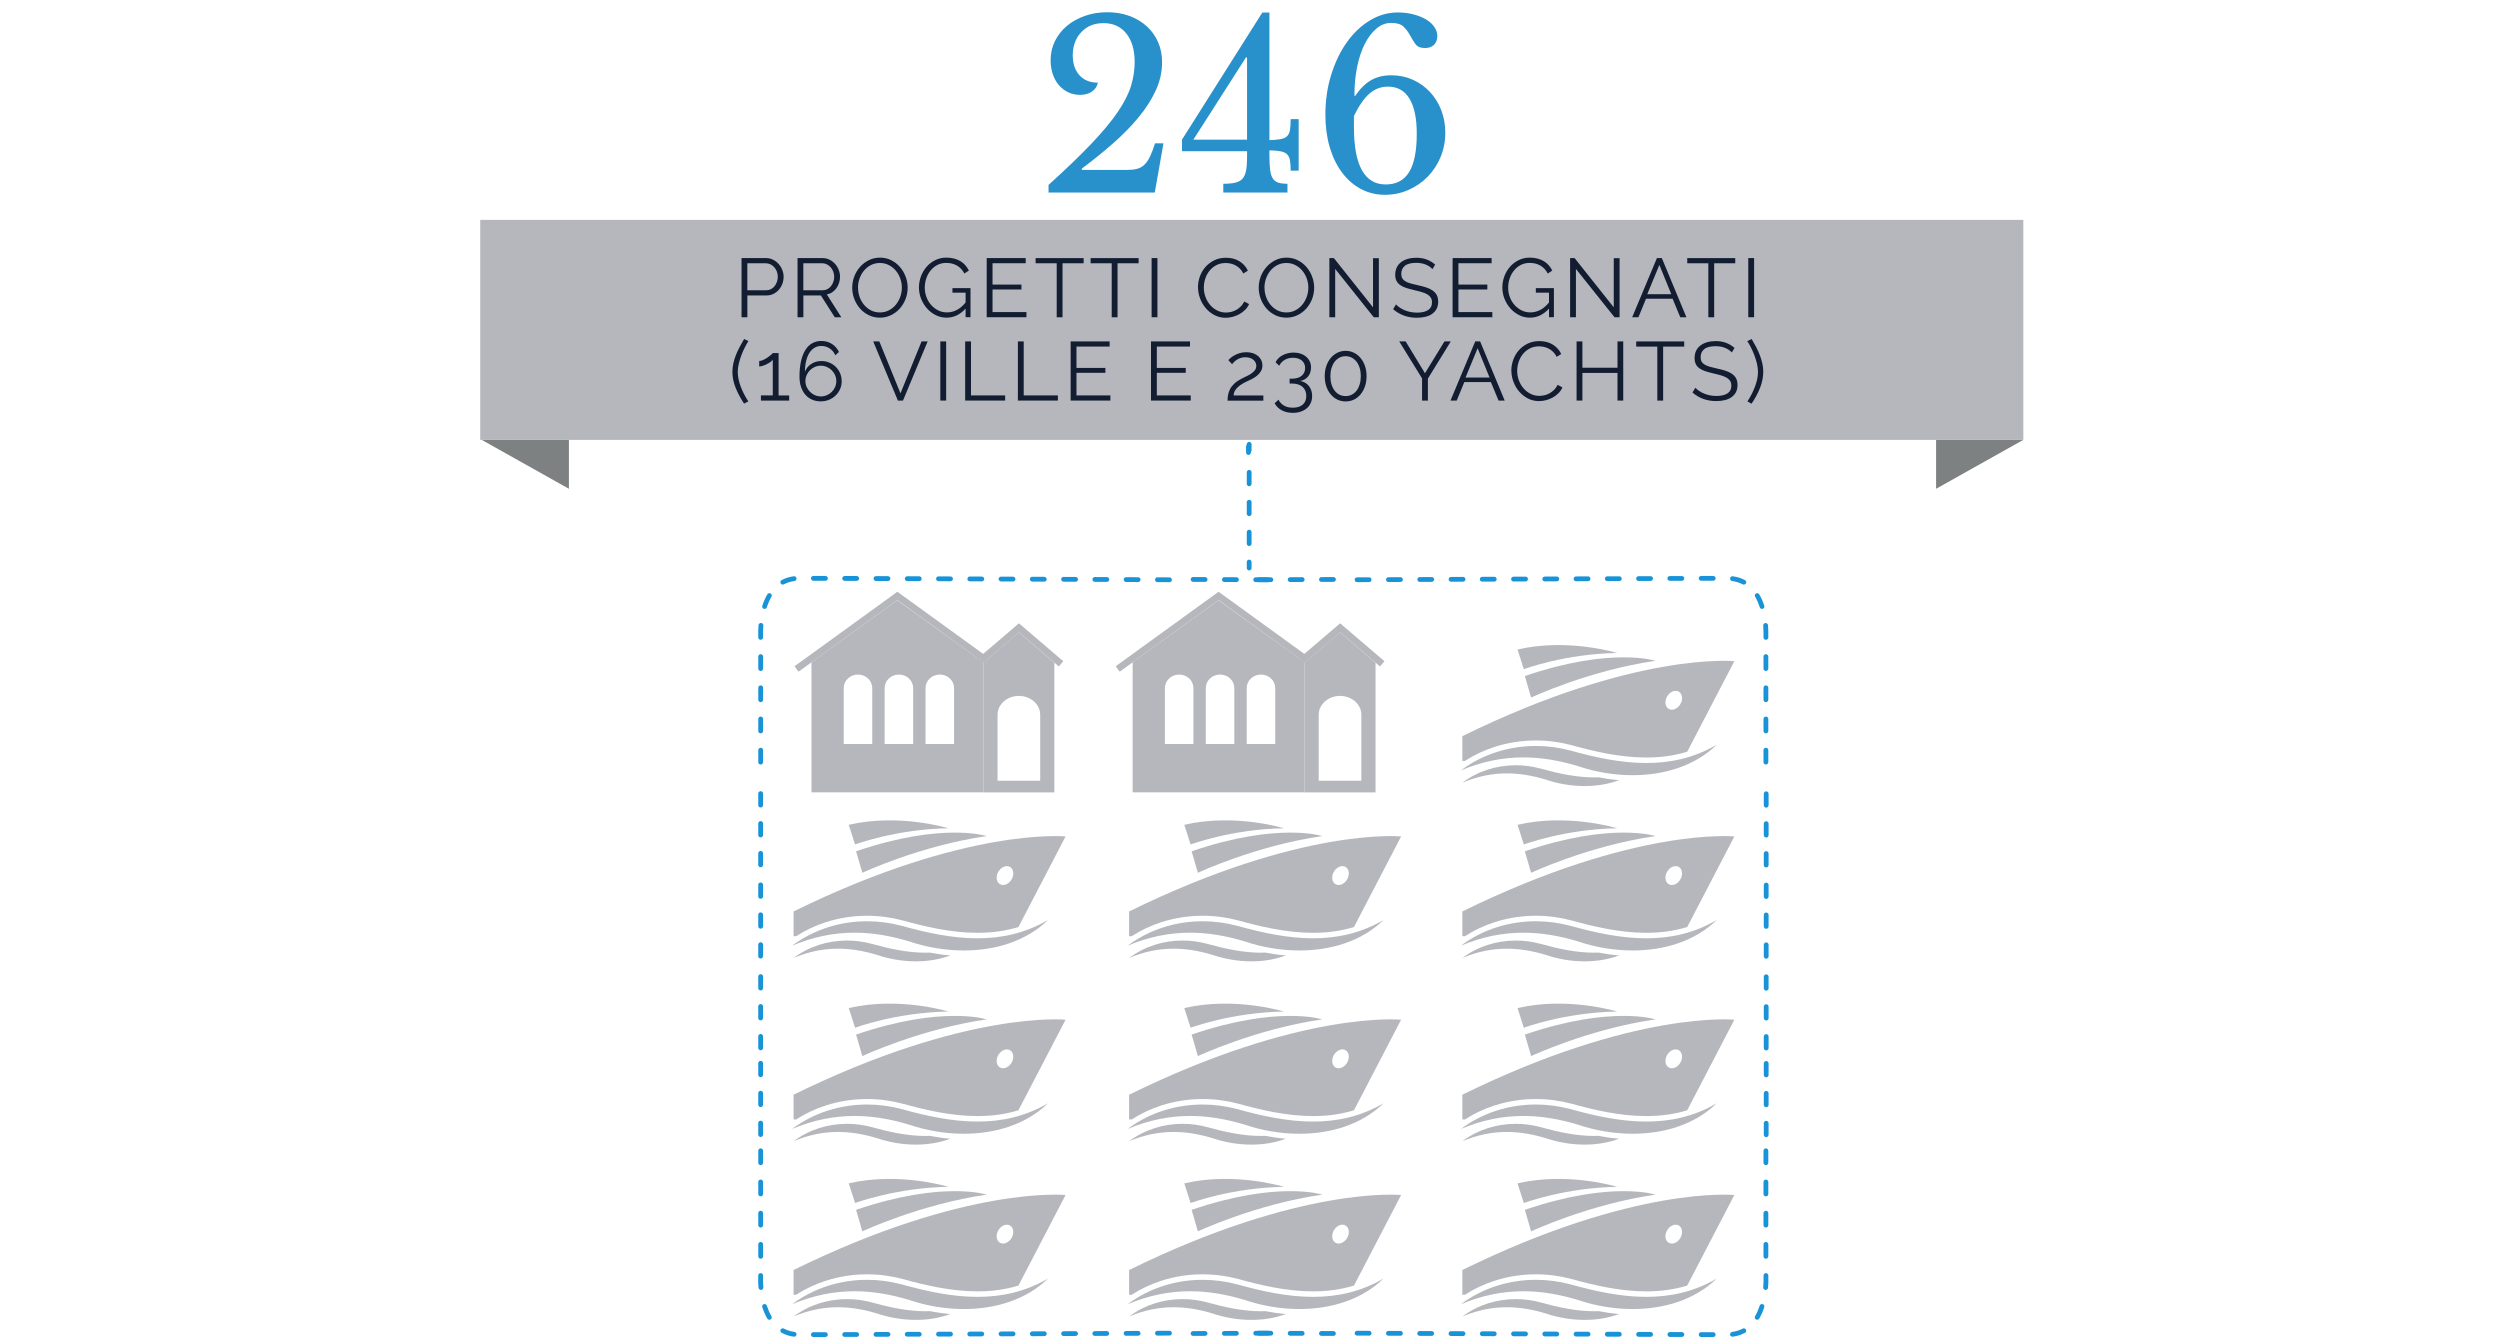 <?xml version="1.0" encoding="UTF-8"?>
<svg id="Livello_2" xmlns="http://www.w3.org/2000/svg" viewBox="0 0 780 417.15">
  <defs>
    <style>
      .cls-1 {
        fill: #2890ca;
      }

      .cls-2 {
        fill: #1893d7;
      }

      .cls-3 {
        fill: #7d8181;
      }

      .cls-4 {
        fill-rule: evenodd;
      }

      .cls-4, .cls-5 {
        fill: #b6b7bd;
      }

      .cls-6 {
        fill: none;
        opacity: .71;
      }

      .cls-7 {
        fill: #131d32;
      }
    </style>
  </defs>
  <g id="Livello_1-2" data-name="Livello_1">
    <g>
      <rect class="cls-6" width="780" height="416.9"/>
      <g>
        <path class="cls-1" d="M337.56,53.01h14.18c1.14,0,2.14-.11,2.99-.32.86-.22,1.61-.64,2.28-1.26.67-.62,1.26-1.48,1.78-2.56.52-1.08,1.04-2.46,1.57-4.14h2.64l-2.71,15.34h-33.14v-2.38c5.42-4.9,9.87-9.18,13.36-12.85,3.49-3.67,6.24-6.97,8.23-9.9,2-2.93,3.37-5.63,4.13-8.1.76-2.47,1.14-4.98,1.14-7.52,0-3.74-.87-6.7-2.6-8.86-1.73-2.16-4.1-3.24-7.09-3.24s-5.17.94-6.95,2.81-2.67,4.3-2.67,7.27c0,2.59.7,4.66,2.1,6.19,1.4,1.54,3.31,2.3,5.74,2.3-.24,1.15-.85,2.08-1.85,2.77-1,.7-2.23,1.04-3.71,1.04-1.33,0-2.55-.26-3.67-.79-1.12-.53-2.09-1.27-2.92-2.23-.83-.96-1.47-2.1-1.92-3.42-.45-1.32-.68-2.77-.68-4.36,0-2.16.45-4.15,1.35-5.98.9-1.82,2.14-3.4,3.71-4.72,1.57-1.32,3.43-2.36,5.59-3.13,2.16-.77,4.5-1.15,7.02-1.15s4.82.38,6.91,1.15c2.09.77,3.9,1.85,5.42,3.24,1.52,1.39,2.7,3.04,3.53,4.93.83,1.9,1.25,4,1.25,6.3,0,2.98-.65,5.89-1.96,8.75-1.31,2.86-3.1,5.66-5.38,8.42-2.28,2.76-4.94,5.47-7.98,8.14s-6.29,5.29-9.76,7.88l.07.36Z"/>
        <path class="cls-1" d="M368.77,43.58l25.08-39.67h2.21v39.82c1.47-.05,2.65-.16,3.53-.32.88-.17,1.54-.48,2-.94.45-.46.75-1.1.89-1.94.14-.84.21-1.96.21-3.35h2.49v16.06h-2.49c0-1.3-.07-2.35-.21-3.17-.14-.82-.44-1.45-.89-1.91-.45-.46-1.12-.77-2-.94-.88-.17-2.05-.28-3.53-.32v1.51c0,1.87.07,3.38.21,4.54.14,1.15.42,2.05.82,2.7.4.65.97,1.09,1.71,1.33.74.24,1.7.36,2.89.36v2.74h-20.02v-2.74c1.57,0,2.84-.12,3.81-.36.97-.24,1.72-.67,2.25-1.3.52-.62.88-1.49,1.07-2.59.19-1.1.29-2.5.29-4.18v-1.73h-20.31v-3.6ZM389.08,17.94h-.36l-16.39,25.63h16.75v-25.63Z"/>
        <path class="cls-1" d="M450.93,41.41c0,2.69-.49,5.21-1.46,7.56-.97,2.35-2.32,4.4-4.03,6.16-1.71,1.75-3.72,3.13-6.02,4.14-2.3,1.01-4.76,1.51-7.38,1.51s-5.2-.61-7.48-1.84c-2.28-1.22-4.24-2.94-5.88-5.15-1.64-2.21-2.91-4.83-3.81-7.88-.9-3.05-1.35-6.42-1.35-10.12,0-4.37.59-8.48,1.78-12.35,1.19-3.86,2.8-7.25,4.85-10.15,2.04-2.9,4.44-5.2,7.2-6.88,2.75-1.68,5.68-2.52,8.76-2.52,1.71,0,3.31.19,4.81.58,1.5.38,2.8.9,3.92,1.55,1.12.65,2,1.43,2.64,2.34s.96,1.87.96,2.88c0,1.15-.35,2.06-1.03,2.74-.69.67-1.63,1.01-2.82,1.01-1.38,0-2.36-.41-2.96-1.22-.59-.82-1.15-1.72-1.67-2.7-.52-.98-1.19-1.88-2-2.7-.81-.82-2.11-1.22-3.92-1.22-1.66,0-3.18.58-4.56,1.73-1.38,1.15-2.59,2.74-3.63,4.75-1.04,2.02-1.85,4.42-2.42,7.2-.57,2.79-.85,5.79-.85,9l.21.14c1.52-2.26,3.17-3.9,4.95-4.93s3.88-1.55,6.31-1.55,4.66.46,6.7,1.37c2.04.91,3.82,2.17,5.34,3.78,1.52,1.61,2.71,3.5,3.56,5.69.86,2.19,1.28,4.55,1.28,7.09ZM422.43,39.69c0,11.91,3.3,17.86,9.91,17.86,3.28,0,5.71-1.28,7.3-3.85,1.59-2.57,2.39-6.56,2.39-11.99,0-4.8-.76-8.45-2.28-10.94-1.52-2.5-3.75-3.74-6.7-3.74-2.19,0-4.11.72-5.77,2.16-1.66,1.44-3.28,3.77-4.85,6.98v3.53Z"/>
      </g>
      <g>
        <path class="cls-2" d="M389.52,97.35c-.41,0-.75-.34-.75-.75v-1.87c0-.41.33-.75.75-.75s.75.34.75.75v1.87c0,.41-.33.75-.75.75Z"/>
        <path class="cls-2" d="M389.52,134.33c-.41,0-.75-.34-.75-.75v-3.59c0-.41.33-.75.75-.75s.75.34.75.75v3.59c0,.41-.33.75-.75.75ZM389.52,125c-.41,0-.75-.34-.75-.75v-3.59c0-.41.33-.75.75-.75s.75.34.75.75v3.59c0,.41-.33.75-.75.75ZM389.52,115.68c-.41,0-.75-.34-.75-.75v-3.59c0-.41.33-.75.75-.75s.75.34.75.75v3.59c0,.41-.33.75-.75.75Z"/>
        <path class="cls-2" d="M389.52,141.94c-.41,0-.75-.34-.75-.75v-1.87c0-.41.33-.75.75-.75s.75.34.75.75v1.87c0,.41-.33.75-.75.75Z"/>
      </g>
      <path class="cls-2" d="M365.63,415.94c0,.41-.33.75-.74.75l-3.77.02c-.41,0-.75-.33-.75-.74h0c0-.42.33-.75.74-.75l3.77-.02c.41,0,.75.33.75.74h0ZM355.85,415.99c0,.41-.33.75-.75.75l-3.76.02c-.41,0-.75-.33-.75-.74h0c0-.42.33-.75.74-.75l3.76-.02c.41,0,.75.33.75.75h0ZM346.08,416.03c0,.41-.33.75-.75.75l-3.75.02c-.41,0-.75-.33-.75-.74h0c0-.42.33-.75.74-.75l3.75-.02c.41,0,.75.33.75.75h0ZM396.29,415.94c0,.41-.33.75-.74.75l-3.77.02c-.41,0-.75-.33-.75-.74h0c0-.42.33-.75.74-.75l3.77-.02c.41,0,.75.33.75.74h0ZM386.51,415.99c0,.41-.33.75-.75.75l-3.76.02c-.41,0-.75-.33-.75-.74h0c0-.42.33-.75.74-.75l3.76-.02c.41,0,.75.33.75.75h0ZM376.74,416.03c0,.41-.33.75-.75.75l-3.75.02c-.41,0-.75-.33-.75-.74h0c0-.42.33-.75.74-.75l3.75-.02c.41,0,.75.33.75.75h0ZM336.33,416.07c0,.41-.33.75-.74.75l-3.75.02c-.41,0-.75-.33-.75-.74h0c0-.42.33-.75.74-.75l3.75-.02c.41,0,.75.33.75.74h0ZM326.57,416.12c0,.41-.33.75-.74.75l-3.75.02c-.41,0-.75-.33-.75-.75.02-.42.33-.75.75-.75l3.75-.02c.41,0,.75.33.75.74h0ZM316.82,416.16c0,.41-.33.75-.74.75l-3.75.02c-.41,0-.75-.33-.75-.75h0c0-.42.33-.75.75-.75l3.75-.02c.41,0,.75.33.75.74h0ZM307.06,416.2c0,.41-.33.75-.75.75l-3.75.02c-.41,0-.75-.33-.75-.75h0c0-.42.33-.75.75-.75l3.75-.02c.41,0,.75.33.75.75h0ZM297.31,416.24c0,.41-.33.75-.75.75l-3.75.02c-.41,0-.75-.33-.75-.75h0c0-.42.33-.75.75-.75l3.75-.02c.41,0,.75.33.75.75h0ZM287.56,416.28c0,.41-.33.75-.75.75h-3.75c-.41.02-.75-.32-.75-.73h0c0-.42.33-.75.75-.75h3.75c.41-.02.75.32.75.73h0ZM277.8,416.32c0,.41-.33.75-.75.75h-3.75c-.41.02-.75-.32-.75-.73h0c0-.42.33-.75.75-.75h3.75c.41-.02.75.32.75.73h0ZM268.04,416.36c0,.41-.33.75-.75.75h-3.75c-.41.01-.75-.32-.75-.73h0c0-.42.33-.75.75-.75h3.75c.41-.01.75.32.75.73h0ZM258.28,416.39c0,.41-.33.75-.75.75h-3.76c-.41.01-.75-.32-.75-.74h0c0-.41.33-.75.75-.75h3.76c.41-.01.75.32.75.74h0ZM248.51,416.3s0,.06,0,.1c-.05.41-.43.7-.84.64-1.38-.18-2.65-.58-3.8-1.2-.36-.2-.5-.65-.31-1.01.2-.36.65-.5,1.01-.31.98.53,2.09.87,3.29,1.03.38.05.65.37.65.74ZM240.79,411.02c0,.26-.13.51-.37.65-.36.21-.82.09-1.02-.27-.62-1.05-1.14-2.26-1.57-3.57-.13-.4.09-.82.48-.94.39-.13.82.09.94.48.39,1.21.87,2.31,1.43,3.27.07.12.1.25.1.38ZM238.16,401.71c0,.39-.3.71-.69.75-.41.03-.77-.27-.81-.69-.15-1.82-.09-3.01-.09-3.01v-.8c0-.41.33-.75.75-.75s.75.33.75.75v.84c0,.11-.05,1.18.09,2.85,0,.02,0,.04,0,.06ZM238.08,359.04v3.74c0,.41-.34.75-.75.75s-.75-.33-.75-.75v-3.74c0-.41.34-.75.75-.75s.75.33.75.75ZM238.08,368.77v3.74c0,.41-.34.75-.75.75s-.75-.33-.75-.75v-3.74c0-.41.34-.75.75-.75s.75.33.75.75ZM238.08,378.5v3.74c0,.41-.34.75-.75.75s-.75-.33-.75-.75v-3.74c0-.41.34-.75.75-.75s.75.33.75.75ZM238.08,388.24v3.74c0,.41-.34.75-.75.75s-.75-.33-.75-.75v-3.74c0-.41.34-.75.75-.75s.75.33.75.75Z"/>
      <path class="cls-2" d="M365.63,180.89h0c0,.42-.34.75-.75.75l-3.77-.02c-.41,0-.74-.34-.74-.75h0c0-.42.34-.75.75-.75l3.77.02c.41,0,.74.34.74.75ZM355.85,180.85h0c0,.42-.34.75-.75.75l-3.76-.02c-.41,0-.74-.34-.74-.75h0c0-.42.34-.75.75-.75l3.76.02c.41,0,.75.34.75.75ZM346.08,180.8h0c0,.42-.34.75-.75.75l-3.75-.02c-.41,0-.74-.34-.74-.75h0c0-.42.34-.75.75-.75l3.75.02c.41,0,.75.34.75.75ZM396.29,180.89h0c0,.42-.34.75-.75.75l-3.77-.02c-.41,0-.74-.34-.74-.75h0c0-.42.34-.75.75-.75l3.77.02c.41,0,.74.34.74.75ZM386.51,180.85h0c0,.42-.34.75-.75.75l-3.76-.02c-.41,0-.74-.34-.74-.75h0c0-.42.34-.75.75-.75l3.76.02c.41,0,.75.34.75.75ZM376.74,180.8h0c0,.42-.34.75-.75.75l-3.75-.02c-.41,0-.74-.34-.74-.75h0c0-.42.34-.75.75-.75l3.75.02c.41,0,.75.34.75.75ZM336.33,180.76h0c0,.42-.34.75-.75.75l-3.75-.02c-.41,0-.74-.34-.74-.75h0c0-.42.34-.75.75-.75l3.75.02c.41,0,.74.34.74.75ZM326.57,180.72h0c0,.42-.34.75-.75.75l-3.75-.02c-.41,0-.75-.34-.75-.75h0c0-.42.34-.75.75-.75l3.75.02c.41,0,.74.34.74.75ZM316.82,180.68h0c0,.42-.34.75-.75.75l-3.75-.02c-.41,0-.75-.34-.75-.75h0c0-.42.34-.75.75-.75l3.75.02c.41,0,.74.34.74.75ZM307.07,180.64h0c0,.42-.34.75-.75.75l-3.75-.02c-.41,0-.75-.34-.75-.75h0c0-.42.34-.75.75-.75l3.75.02c.41,0,.75.34.75.75ZM297.31,180.6h0c0,.42-.34.75-.75.75l-3.75-.02c-.41,0-.75-.34-.75-.75h0c0-.42.34-.75.75-.75l3.75.02c.41,0,.75.34.75.75ZM287.56,180.56h0c0,.42-.34.75-.75.75h-3.75c-.41-.02-.75-.35-.75-.76h0c0-.42.34-.75.75-.75h3.75c.41.02.75.35.75.76ZM277.8,180.52h0c0,.42-.34.75-.75.75h-3.75c-.41-.02-.75-.35-.75-.76h0c0-.42.34-.75.75-.75h3.75c.41.02.75.35.75.76ZM268.04,180.48h0c0,.42-.34.75-.75.75h-3.75c-.41-.01-.75-.35-.75-.76h0c0-.42.34-.75.75-.75h3.75c.41.01.75.35.75.76ZM258.28,180.45h0c0,.42-.34.75-.75.75h-3.76c-.41-.01-.75-.35-.75-.76h0c0-.42.34-.75.75-.75h3.76c.41.01.75.35.75.76ZM248.51,180.54c0,.37-.27.69-.65.74-1.2.16-2.3.51-3.29,1.03-.36.2-.82.06-1.01-.31-.19-.37-.06-.82.31-1.01,1.14-.61,2.42-1.01,3.8-1.2.41-.05.79.23.84.64,0,.03,0,.07,0,.1ZM240.79,185.82c0,.13-.03.26-.1.38-.56.96-1.04,2.06-1.43,3.27-.13.39-.55.61-.94.48-.39-.13-.61-.55-.48-.94.42-1.32.95-2.52,1.57-3.57.21-.36.67-.48,1.02-.27.24.14.37.39.37.65ZM238.16,195.12s0,.04,0,.06c-.14,1.67-.09,2.79-.09,2.81v.87c0,.41-.33.75-.75.75s-.75-.33-.75-.75v-.83s-.05-1.21.09-2.98c.03-.41.4-.72.81-.69.39.03.69.36.69.75ZM238.08,204.86v3.74c0,.41-.34.75-.75.75s-.75-.33-.75-.75v-3.74c0-.41.34-.75.75-.75s.75.33.75.75ZM238.08,214.59v3.74c0,.41-.34.75-.75.75s-.75-.33-.75-.75v-3.74c0-.41.34-.75.75-.75s.75.33.75.75ZM238.08,224.32v3.74c0,.41-.34.75-.75.75s-.75-.33-.75-.75v-3.74c0-.41.34-.75.75-.75s.75.33.75.75ZM238.08,234.05v3.74c0,.41-.34.75-.75.75s-.75-.33-.75-.75v-3.74c0-.41.34-.75.75-.75s.75.33.75.75Z"/>
      <path class="cls-2" d="M422.66,415.94c0-.41.34-.75.75-.74l3.77.02c.41,0,.74.34.74.75h0c0,.42-.34.75-.75.75l-3.77-.02c-.41,0-.74-.34-.74-.75h0ZM432.44,415.99c0-.41.34-.75.75-.75l3.76.02c.41,0,.74.34.74.75h0c0,.42-.34.75-.75.75l-3.76-.02c-.41,0-.75-.34-.75-.75h0ZM442.2,416.03c0-.41.34-.75.75-.75l3.75.02c.41,0,.74.34.74.75h0c0,.42-.34.75-.75.75l-3.75-.02c-.41,0-.75-.34-.75-.75h0ZM392,415.94c0-.41.34-.75.75-.74l3.77.02c.41,0,.74.34.74.75h0c0,.42-.34.75-.75.75l-3.77-.02c-.41,0-.74-.34-.74-.75h0ZM401.78,415.99c0-.41.34-.75.75-.75l3.76.02c.41,0,.74.34.74.75h0c0,.42-.34.75-.75.75l-3.76-.02c-.41,0-.75-.34-.75-.75h0ZM411.54,416.03c0-.41.34-.75.75-.75l3.75.02c.41,0,.74.34.74.75h0c0,.42-.34.75-.75.75l-3.75-.02c-.41,0-.75-.34-.75-.75h0ZM451.96,416.07c0-.41.34-.75.75-.74l3.75.02c.41,0,.74.34.74.75h0c0,.42-.34.75-.75.75l-3.75-.02c-.41,0-.74-.34-.74-.75h0ZM461.72,416.11c0-.41.34-.75.75-.74l3.75.02c.41,0,.72.33.75.75,0,.41-.34.75-.75.75l-3.75-.02c-.41,0-.74-.34-.74-.75h0ZM471.47,416.15c0-.41.34-.75.75-.74l3.75.02c.41,0,.75.34.75.75h0c0,.42-.34.75-.75.75l-3.75-.02c-.41,0-.74-.34-.74-.75h0ZM481.22,416.2c0-.41.34-.75.75-.75l3.75.02c.41,0,.75.34.75.75h0c0,.42-.34.75-.75.75l-3.75-.02c-.41,0-.75-.34-.75-.75h0ZM490.98,416.24c0-.41.34-.75.75-.75l3.75.02c.41,0,.75.34.75.75h0c0,.42-.34.75-.75.75l-3.75-.02c-.41,0-.75-.34-.75-.75h0ZM500.73,416.28c0-.41.34-.75.75-.75h3.75c.41.02.75.35.75.76h0c0,.42-.34.75-.75.75h-3.75c-.41-.02-.75-.35-.75-.76h0ZM510.49,416.32c0-.41.34-.75.75-.75h3.75c.41.02.75.35.75.76h0c0,.42-.34.75-.75.75h-3.75c-.41-.02-.75-.35-.75-.76h0ZM520.25,416.36c0-.41.34-.75.75-.75h3.75c.41.01.75.35.75.76h0c0,.42-.34.75-.75.75h-3.75c-.41-.01-.75-.35-.75-.76h0ZM530.01,416.39c0-.41.34-.75.75-.75h3.76c.41.01.75.35.75.76h0c0,.42-.34.75-.75.75h-3.76c-.41-.01-.75-.35-.75-.76h0ZM540.43,415.56c1.2-.16,2.3-.51,3.29-1.03.36-.2.82-.06,1.01.31.19.37.06.82-.31,1.01-1.14.61-2.42,1.01-3.8,1.2-.41.05-.79-.23-.84-.64,0-.03,0-.07,0-.1,0-.37.27-.69.65-.74ZM547.6,410.64c.56-.96,1.04-2.06,1.43-3.27.13-.39.55-.61.94-.48.39.13.61.55.48.94-.42,1.32-.95,2.52-1.57,3.57-.21.36-.67.48-1.02.27-.24-.14-.37-.39-.37-.65,0-.13.03-.26.1-.38ZM550.13,401.65c.14-1.67.09-2.74.09-2.85v-.84c0-.41.34-.75.75-.75s.75.33.75.75v.8s.06,1.18-.09,3.01c-.03.41-.4.72-.81.69-.39-.03-.69-.36-.69-.75,0-.02,0-.04,0-.06ZM550.96,358.29c.41,0,.75.33.75.75v3.74c0,.41-.34.75-.75.75s-.75-.33-.75-.75v-3.74c0-.41.34-.75.75-.75ZM550.96,368.03c.41,0,.75.33.75.75v3.74c0,.41-.34.75-.75.75s-.75-.33-.75-.75v-3.74c0-.41.34-.75.75-.75ZM550.96,377.76c.41,0,.75.33.75.75v3.74c0,.41-.34.75-.75.75s-.75-.33-.75-.75v-3.74c0-.41.34-.75.75-.75ZM550.96,387.49c.41,0,.75.33.75.75v3.74c0,.41-.34.75-.75.75s-.75-.33-.75-.75v-3.74c0-.41.34-.75.75-.75Z"/>
      <path class="cls-2" d="M423.4,180.14l3.77-.02c.41,0,.75.33.75.74h0c0,.42-.33.75-.74.75l-3.77.02c-.41,0-.75-.33-.75-.74h0c0-.42.33-.75.74-.75ZM433.18,180.1l3.76-.02c.41,0,.75.33.75.74h0c0,.42-.33.75-.74.75l-3.76.02c-.41,0-.75-.33-.75-.75h0c0-.41.33-.75.75-.75ZM442.95,180.06l3.75-.02c.41,0,.75.33.75.74h0c0,.42-.33.75-.74.75l-3.75.02c-.41,0-.75-.33-.75-.75h0c0-.42.33-.75.75-.75ZM392.74,180.14l3.77-.02c.41,0,.75.33.75.74h0c0,.42-.33.75-.74.75l-3.77.02c-.41,0-.75-.33-.75-.74h0c0-.42.33-.75.74-.75ZM402.52,180.1l3.76-.02c.41,0,.75.33.75.74h0c0,.42-.33.75-.74.75l-3.76.02c-.41,0-.75-.33-.75-.75h0c0-.41.33-.75.75-.75ZM412.29,180.06l3.75-.02c.41,0,.75.33.75.74h0c0,.42-.33.75-.74.75l-3.75.02c-.41,0-.75-.33-.75-.75h0c0-.42.33-.75.75-.75ZM452.71,180.01l3.75-.02c.41,0,.75.33.75.74h0c0,.42-.33.75-.74.75l-3.75.02c-.41,0-.75-.33-.75-.74h0c0-.42.33-.75.74-.75ZM462.46,179.97l3.75-.02c.41,0,.75.33.75.75h0c0,.42-.33.75-.75.75l-3.75.02c-.41,0-.75-.33-.75-.74h0c0-.42.33-.75.74-.75ZM472.22,179.93l3.75-.02c.41,0,.75.33.75.75h0c0,.42-.33.75-.75.75l-3.75.02c-.41,0-.75-.33-.75-.75h0c0-.41.33-.75.74-.75ZM481.97,179.89l3.75-.02c.41,0,.75.33.75.75h0c0,.42-.33.75-.75.75l-3.75.02c-.41,0-.75-.33-.75-.75h0c0-.42.33-.75.75-.75ZM491.72,179.85l3.75-.02c.41,0,.75.33.75.75h0c0,.42-.33.75-.75.75l-3.75.02c-.41,0-.75-.33-.75-.75h0c0-.42.33-.75.75-.75ZM501.48,179.81h3.75c.41-.02.75.32.75.73h0c0,.42-.33.75-.75.75h-3.75c-.41.02-.75-.32-.75-.73h0c0-.42.33-.75.75-.75ZM511.23,179.77h3.75c.41-.02.75.32.75.73h0c0,.42-.33.75-.75.75h-3.75c-.41.02-.75-.32-.75-.73h0c0-.42.33-.75.75-.75ZM520.99,179.73h3.75c.41-.01.75.32.75.73h0c0,.42-.33.75-.75.75h-3.75c-.41.01-.75-.32-.75-.73h0c0-.41.33-.75.75-.75ZM530.76,179.7h3.76c.41-.01.75.32.75.74h0c0,.41-.33.75-.75.75h-3.76c-.41.01-.75-.32-.75-.74h0c0-.41.33-.75.75-.75ZM539.79,180.44c.05-.41.43-.7.84-.64,1.38.18,2.65.58,3.8,1.2.36.2.5.65.31,1.01-.2.36-.65.5-1.01.31-.98-.53-2.09-.87-3.29-1.03-.38-.05-.65-.37-.65-.74,0-.03,0-.07,0-.1ZM547.87,185.17c.36-.21.82-.09,1.02.27.62,1.05,1.14,2.26,1.57,3.57.13.39-.09.82-.48.94-.39.13-.82-.09-.94-.48-.39-1.21-.87-2.31-1.43-3.27-.07-.12-.1-.25-.1-.38,0-.26.13-.51.37-.65ZM550.81,194.38c.41-.03.77.27.81.69.14,1.76.09,2.97.09,2.98v.83c0,.41-.34.75-.75.75s-.75-.33-.75-.75v-.87s.05-1.14-.09-2.81c0-.02,0-.04,0-.06,0-.39.3-.71.69-.75ZM550.96,204.11c.41,0,.75.33.75.75v3.74c0,.41-.34.75-.75.75s-.75-.33-.75-.75v-3.74c0-.41.34-.75.75-.75ZM550.96,213.84c.41,0,.75.33.75.75v3.74c0,.41-.34.75-.75.75s-.75-.33-.75-.75v-3.74c0-.41.34-.75.75-.75ZM550.96,223.57c.41,0,.75.33.75.75v3.74c0,.41-.34.75-.75.75s-.75-.33-.75-.75v-3.74c0-.41.34-.75.75-.75ZM550.96,233.3c.41,0,.75.33.75.75v3.74c0,.41-.34.75-.75.75s-.75-.33-.75-.75v-3.74c0-.41.34-.75.75-.75Z"/>
      <g>
        <g>
          <path class="cls-2" d="M389.74,170.36c-.41,0-.75-.34-.75-.75v-3.59c0-.41.33-.75.75-.75s.75.34.75.75v3.59c0,.41-.33.75-.75.75ZM389.74,161.03c-.41,0-.75-.34-.75-.75v-3.59c0-.41.33-.75.75-.75s.75.34.75.75v3.59c0,.41-.33.75-.75.75ZM389.74,151.7c-.41,0-.75-.34-.75-.75v-3.59c0-.41.33-.75.75-.75s.75.34.75.75v3.59c0,.41-.33.75-.75.75Z"/>
          <path class="cls-2" d="M389.74,177.97c-.41,0-.75-.34-.75-.75v-1.87c0-.41.33-.75.75-.75s.75.34.75.75v1.87c0,.41-.33.75-.75.75Z"/>
        </g>
        <g>
          <path class="cls-2" d="M389.74,133.63c-.41,0-.75-.34-.75-.75v-3.59c0-.41.33-.75.75-.75s.75.34.75.75v3.59c0,.41-.33.75-.75.75ZM389.74,124.31c-.41,0-.75-.34-.75-.75v-3.59c0-.41.33-.75.75-.75s.75.34.75.75v3.59c0,.41-.33.75-.75.75ZM389.74,114.98c-.41,0-.75-.34-.75-.75v-3.59c0-.41.33-.75.75-.75s.75.34.75.75v3.59c0,.41-.33.75-.75.75Z"/>
          <path class="cls-2" d="M389.74,141.24c-.41,0-.75-.34-.75-.75v-1.87c0-.41.33-.75.75-.75s.75.34.75.75v1.87c0,.41-.33.75-.75.75Z"/>
        </g>
      </g>
      <g>
        <path class="cls-2" d="M237.32,327.69c-.41,0-.75-.34-.75-.75v-3.59c0-.41.33-.75.75-.75s.75.34.75.75v3.59c0,.41-.33.75-.75.75ZM237.32,318.36c-.41,0-.75-.34-.75-.75v-3.59c0-.41.33-.75.75-.75s.75.34.75.75v3.59c0,.41-.33.75-.75.75ZM237.32,309.03c-.41,0-.75-.34-.75-.75v-3.59c0-.41.33-.75.75-.75s.75.34.75.75v3.59c0,.41-.33.75-.75.75Z"/>
        <path class="cls-2" d="M237.32,299.07c-.41,0-.75-.34-.75-.75v-3.59c0-.41.33-.75.75-.75s.75.34.75.75v3.59c0,.41-.33.75-.75.75ZM237.32,289.75c-.41,0-.75-.34-.75-.75v-3.59c0-.41.33-.75.75-.75s.75.34.75.75v3.59c0,.41-.33.75-.75.75ZM237.32,280.42c-.41,0-.75-.34-.75-.75v-3.59c0-.41.33-.75.75-.75s.75.34.75.75v3.59c0,.41-.33.75-.75.75Z"/>
        <path class="cls-2" d="M237.32,270.59c-.41,0-.75-.34-.75-.75v-3.59c0-.41.33-.75.75-.75s.75.34.75.75v3.59c0,.41-.33.75-.75.75ZM237.32,261.27c-.41,0-.75-.34-.75-.75v-3.59c0-.41.33-.75.75-.75s.75.34.75.75v3.59c0,.41-.33.75-.75.75ZM237.32,251.94c-.41,0-.75-.34-.75-.75v-3.59c0-.41.33-.75.75-.75s.75.34.75.75v3.59c0,.41-.33.75-.75.75Z"/>
        <path class="cls-2" d="M237.32,354.74c-.41,0-.75-.34-.75-.75v-3.59c0-.41.33-.75.75-.75s.75.34.75.75v3.59c0,.41-.33.75-.75.75ZM237.32,345.41c-.41,0-.75-.34-.75-.75v-3.59c0-.41.33-.75.75-.75s.75.34.75.75v3.59c0,.41-.33.75-.75.75ZM237.32,336.08c-.41,0-.75-.34-.75-.75v-3.59c0-.41.33-.75.75-.75s.75.34.75.75v3.59c0,.41-.33.75-.75.75Z"/>
      </g>
      <g>
        <path class="cls-2" d="M551.05,327.74c-.41,0-.75-.34-.75-.75v-3.59c0-.41.33-.75.75-.75s.75.34.75.75v3.59c0,.41-.33.75-.75.75ZM551.05,318.41c-.41,0-.75-.34-.75-.75v-3.59c0-.41.33-.75.75-.75s.75.34.75.75v3.59c0,.41-.33.75-.75.75ZM551.05,309.09c-.41,0-.75-.34-.75-.75v-3.59c0-.41.33-.75.75-.75s.75.34.75.75v3.59c0,.41-.33.75-.75.75Z"/>
        <path class="cls-2" d="M551.05,299.12c-.41,0-.75-.34-.75-.75v-3.59c0-.41.33-.75.75-.75s.75.34.75.75v3.59c0,.41-.33.75-.75.75ZM551.05,289.8c-.41,0-.75-.34-.75-.75v-3.59c0-.41.33-.75.75-.75s.75.34.75.75v3.59c0,.41-.33.75-.75.75ZM551.05,280.47c-.41,0-.75-.34-.75-.75v-3.59c0-.41.33-.75.75-.75s.75.34.75.75v3.59c0,.41-.33.75-.75.75Z"/>
        <path class="cls-2" d="M551.05,270.65c-.41,0-.75-.34-.75-.75v-3.59c0-.41.33-.75.75-.75s.75.34.75.75v3.59c0,.41-.33.75-.75.75ZM551.05,261.32c-.41,0-.75-.34-.75-.75v-3.59c0-.41.33-.75.75-.75s.75.34.75.75v3.59c0,.41-.33.75-.75.75ZM551.05,251.99c-.41,0-.75-.34-.75-.75v-3.59c0-.41.33-.75.75-.75s.75.34.75.75v3.59c0,.41-.33.75-.75.75Z"/>
        <path class="cls-2" d="M551.05,354.79c-.41,0-.75-.34-.75-.75v-3.59c0-.41.33-.75.75-.75s.75.34.75.75v3.59c0,.41-.33.75-.75.75ZM551.05,345.46c-.41,0-.75-.34-.75-.75v-3.59c0-.41.33-.75.75-.75s.75.34.75.75v3.59c0,.41-.33.75-.75.75ZM551.05,336.13c-.41,0-.75-.34-.75-.75v-3.59c0-.41.33-.75.75-.75s.75.34.75.75v3.59c0,.41-.33.75-.75.75Z"/>
      </g>
      <g>
        <polygon class="cls-3" points="150.33 137.26 177.5 137.26 177.5 152.5 150.33 137.26"/>
        <g>
          <polygon class="cls-3" points="631.23 137.26 604.06 137.26 604.06 152.5 631.23 137.26"/>
          <rect class="cls-5" x="149.83" y="68.6" width="481.45" height="68.65"/>
        </g>
      </g>
      <g>
        <path class="cls-7" d="M231.36,98.98v-18.46h7.64c.8,0,1.53.17,2.2.51.67.34,1.24.78,1.73,1.33.49.55.87,1.17,1.14,1.86.28.69.42,1.4.42,2.11,0,.76-.13,1.5-.39,2.2-.26.7-.62,1.32-1.09,1.86s-1.03.97-1.68,1.3c-.65.33-1.37.49-2.17.49h-5.98v6.81h-1.82ZM233.18,90.56h5.9c.54,0,1.03-.12,1.47-.35.44-.23.82-.54,1.13-.94.31-.39.55-.84.73-1.35.17-.51.26-1.04.26-1.6s-.1-1.11-.3-1.62c-.2-.51-.47-.96-.81-1.34-.34-.38-.74-.68-1.2-.9-.46-.21-.94-.32-1.44-.32h-5.75v8.42Z"/>
        <path class="cls-7" d="M248.83,98.98v-18.46h7.8c.8,0,1.53.17,2.2.51.67.34,1.24.78,1.73,1.33.49.55.86,1.17,1.13,1.86s.4,1.4.4,2.11-.1,1.32-.3,1.94c-.2.62-.48,1.17-.83,1.66-.36.49-.79.91-1.29,1.25-.5.34-1.07.57-1.69.69l4.52,7.12h-2.05l-4.34-6.81h-5.46v6.81h-1.82ZM250.65,90.56h6.03c.54,0,1.03-.12,1.47-.35.44-.23.82-.55,1.13-.95.31-.4.55-.85.73-1.35.17-.5.26-1.03.26-1.59s-.1-1.09-.3-1.6c-.2-.51-.47-.96-.81-1.34-.34-.38-.74-.68-1.2-.91-.46-.22-.94-.34-1.44-.34h-5.88v8.42Z"/>
        <path class="cls-7" d="M274.54,99.11c-1.28,0-2.46-.26-3.52-.79-1.07-.53-1.98-1.23-2.74-2.11-.76-.88-1.35-1.88-1.77-3s-.62-2.28-.62-3.46.22-2.41.66-3.54c.44-1.13,1.05-2.12,1.83-2.99.78-.87,1.7-1.55,2.76-2.07s2.2-.77,3.43-.77,2.46.27,3.52.82c1.07.55,1.98,1.26,2.73,2.15.75.88,1.34,1.88,1.75,3,.42,1.12.62,2.26.62,3.42,0,1.23-.22,2.41-.66,3.54-.44,1.13-1.05,2.12-1.82,2.98-.77.86-1.69,1.54-2.74,2.05-1.06.51-2.2.77-3.43.77ZM267.71,89.75c0,1.01.16,1.97.49,2.9.33.93.8,1.75,1.4,2.47.61.72,1.33,1.29,2.16,1.72.83.43,1.76.64,2.78.64s1.98-.22,2.83-.68c.85-.45,1.57-1.04,2.16-1.77.59-.73,1.04-1.55,1.37-2.47.32-.92.48-1.85.48-2.81,0-1-.17-1.97-.51-2.9-.34-.93-.81-1.75-1.42-2.46-.61-.71-1.33-1.28-2.16-1.7-.83-.42-1.75-.64-2.76-.64s-1.99.22-2.83.66c-.85.44-1.57,1.03-2.16,1.75s-1.04,1.55-1.37,2.47c-.32.92-.48,1.86-.48,2.81Z"/>
        <path class="cls-7" d="M301.27,96.28c-1.72,1.89-3.69,2.83-5.93,2.83-1.25,0-2.4-.27-3.44-.81-1.05-.54-1.96-1.25-2.73-2.13-.77-.88-1.37-1.89-1.81-3-.43-1.12-.65-2.27-.65-3.45s.21-2.41.64-3.54,1.02-2.12,1.78-2.98c.76-.86,1.66-1.54,2.7-2.05s2.17-.77,3.41-.77c.9,0,1.72.1,2.47.3s1.41.48,1.99.83c.58.36,1.08.78,1.51,1.28.42.49.78,1.04,1.08,1.62l-1.4.94c-.61-1.14-1.4-1.98-2.37-2.52-.97-.54-2.07-.8-3.3-.8-1.02,0-1.95.22-2.77.65s-1.53,1.01-2.11,1.73-1.03,1.54-1.34,2.47c-.31.93-.47,1.88-.47,2.87,0,1.04.18,2.03.53,2.96.35.94.84,1.76,1.47,2.46s1.36,1.26,2.2,1.68c.84.42,1.75.62,2.74.62,1.06,0,2.07-.25,3.03-.74s1.88-1.28,2.77-2.35v-3.07h-4.11v-1.4h5.64v9.07h-1.53v-2.7Z"/>
        <path class="cls-7" d="M320.25,97.37v1.61h-12.4v-18.46h12.17v1.61h-10.35v6.66h9.02v1.53h-9.02v7.05h10.58Z"/>
        <path class="cls-7" d="M338.09,82.14h-6.58v16.85h-1.82v-16.85h-6.58v-1.61h14.98v1.61Z"/>
        <path class="cls-7" d="M355.25,82.14h-6.58v16.85h-1.82v-16.85h-6.58v-1.61h14.98v1.61Z"/>
        <path class="cls-7" d="M359.3,98.98v-18.46h1.82v18.46h-1.82Z"/>
        <path class="cls-7" d="M373.76,89.62c0-1.11.2-2.21.58-3.31.39-1.1.96-2.08,1.7-2.95s1.66-1.57,2.76-2.12c1.09-.55,2.33-.82,3.72-.82,1.65,0,3.06.37,4.23,1.12s2.03,1.71,2.59,2.91l-1.43.88c-.29-.61-.66-1.12-1.08-1.53-.42-.42-.88-.75-1.37-1.01s-.99-.45-1.51-.56c-.52-.11-1.03-.17-1.53-.17-1.11,0-2.09.23-2.94.68-.85.45-1.56,1.04-2.14,1.77-.58.73-1.02,1.55-1.31,2.46-.29.91-.44,1.83-.44,2.77,0,1.02.18,2,.53,2.94.35.94.84,1.77,1.46,2.48.61.72,1.34,1.29,2.18,1.71.84.43,1.75.64,2.74.64.52,0,1.05-.06,1.6-.19.55-.13,1.08-.34,1.59-.62.51-.29.98-.64,1.42-1.07.43-.42.8-.94,1.09-1.55l1.51.78c-.29.69-.71,1.3-1.25,1.83-.54.53-1.14.97-1.79,1.34-.66.36-1.36.64-2.09.83-.74.19-1.46.29-2.17.29-1.26,0-2.43-.28-3.48-.83-1.06-.55-1.97-1.28-2.73-2.17s-1.36-1.91-1.78-3.04-.64-2.29-.64-3.47Z"/>
        <path class="cls-7" d="M401.37,99.11c-1.28,0-2.46-.26-3.52-.79-1.07-.53-1.98-1.23-2.74-2.11-.76-.88-1.35-1.88-1.77-3s-.62-2.28-.62-3.46.22-2.41.66-3.54c.44-1.13,1.05-2.12,1.83-2.99.78-.87,1.7-1.55,2.76-2.07s2.2-.77,3.43-.77,2.46.27,3.52.82c1.07.55,1.98,1.26,2.73,2.15.75.88,1.34,1.88,1.75,3,.42,1.12.62,2.26.62,3.42,0,1.23-.22,2.41-.66,3.54-.44,1.13-1.05,2.12-1.82,2.98-.77.86-1.69,1.54-2.74,2.05-1.06.51-2.2.77-3.43.77ZM394.53,89.75c0,1.01.16,1.97.49,2.9.33.93.8,1.75,1.4,2.47.61.72,1.33,1.29,2.16,1.72.83.43,1.76.64,2.78.64s1.98-.22,2.83-.68c.85-.45,1.57-1.04,2.16-1.77.59-.73,1.04-1.55,1.37-2.47.32-.92.48-1.85.48-2.81,0-1-.17-1.97-.51-2.9-.34-.93-.81-1.75-1.42-2.46-.61-.71-1.33-1.28-2.16-1.7-.83-.42-1.75-.64-2.76-.64s-1.99.22-2.83.66c-.85.44-1.57,1.03-2.16,1.75s-1.04,1.55-1.37,2.47c-.32.92-.48,1.86-.48,2.81Z"/>
        <path class="cls-7" d="M416.58,83.9v15.08h-1.82v-18.46h1.4l12.22,15.37v-15.34h1.82v18.43h-1.59l-12.04-15.08Z"/>
        <path class="cls-7" d="M446.92,83.98c-.52-.59-1.21-1.07-2.08-1.43-.87-.36-1.86-.54-2.96-.54-1.63,0-2.82.31-3.56.92s-1.12,1.45-1.12,2.51c0,.55.1,1.01.3,1.37s.51.66.92.92.95.49,1.6.68c.65.19,1.42.38,2.3.57.99.21,1.88.44,2.67.7.79.26,1.46.58,2.01.97.55.39.98.86,1.27,1.42s.44,1.25.44,2.08-.17,1.59-.49,2.21c-.33.62-.79,1.14-1.38,1.56-.59.42-1.29.72-2.11.92s-1.71.3-2.68.3c-2.86,0-5.33-.89-7.41-2.68l.91-1.48c.33.35.72.68,1.18.99s.97.59,1.53.82c.56.23,1.17.42,1.81.55.64.13,1.32.2,2.03.2,1.47,0,2.62-.26,3.45-.79s1.23-1.33,1.23-2.41c0-.57-.12-1.05-.35-1.44-.23-.39-.58-.73-1.05-1.02-.47-.29-1.05-.53-1.74-.74-.69-.21-1.5-.42-2.42-.62-.97-.23-1.82-.46-2.55-.7-.73-.24-1.34-.54-1.85-.91-.5-.36-.88-.8-1.13-1.31s-.38-1.14-.38-1.88c0-.85.16-1.61.48-2.28.32-.67.78-1.22,1.36-1.66.59-.44,1.28-.78,2.08-1.01.8-.23,1.68-.35,2.65-.35,1.23,0,2.33.19,3.29.56.96.37,1.83.9,2.61,1.57l-.88,1.46Z"/>
        <path class="cls-7" d="M465.61,97.37v1.61h-12.4v-18.46h12.17v1.61h-10.35v6.66h9.02v1.53h-9.02v7.05h10.58Z"/>
        <path class="cls-7" d="M483.29,96.28c-1.72,1.89-3.69,2.83-5.93,2.83-1.25,0-2.4-.27-3.44-.81-1.05-.54-1.96-1.25-2.73-2.13-.77-.88-1.37-1.89-1.81-3-.43-1.12-.65-2.27-.65-3.45s.21-2.41.64-3.54,1.02-2.12,1.78-2.98c.76-.86,1.66-1.54,2.7-2.05s2.17-.77,3.41-.77c.9,0,1.72.1,2.47.3s1.41.48,1.99.83c.58.36,1.08.78,1.51,1.28.42.49.78,1.04,1.08,1.62l-1.4.94c-.61-1.14-1.4-1.98-2.37-2.52-.97-.54-2.07-.8-3.3-.8-1.02,0-1.95.22-2.77.65s-1.53,1.01-2.11,1.73-1.03,1.54-1.34,2.47c-.31.93-.47,1.88-.47,2.87,0,1.04.18,2.03.53,2.96.35.94.84,1.76,1.47,2.46s1.36,1.26,2.2,1.68c.84.42,1.75.62,2.74.62,1.06,0,2.07-.25,3.03-.74s1.88-1.28,2.77-2.35v-3.07h-4.11v-1.4h5.64v9.07h-1.53v-2.7Z"/>
        <path class="cls-7" d="M491.69,83.9v15.08h-1.82v-18.46h1.4l12.22,15.37v-15.34h1.82v18.43h-1.59l-12.04-15.08Z"/>
        <path class="cls-7" d="M516.96,80.52h1.53l7.67,18.46h-1.92l-2.39-5.77h-8.29l-2.37,5.77h-1.95l7.72-18.46ZM521.44,91.78l-3.72-9.13-3.77,9.13h7.49Z"/>
        <path class="cls-7" d="M541.4,82.14h-6.58v16.85h-1.82v-16.85h-6.58v-1.61h14.98v1.61Z"/>
        <path class="cls-7" d="M545.46,98.98v-18.46h1.82v18.46h-1.82Z"/>
        <path class="cls-7" d="M228.51,115.99c0-.88.1-1.75.29-2.61.19-.86.45-1.71.78-2.55s.71-1.68,1.16-2.52c.44-.84.91-1.69,1.42-2.54l1.35.65c-.35.52-.71,1.16-1.1,1.93-.39.76-.75,1.58-1.08,2.44-.33.87-.6,1.75-.82,2.66s-.33,1.78-.33,2.61c0,1.35.29,2.83.88,4.43.59,1.6,1.39,3.19,2.42,4.74l-1.33.7c-1.09-1.63-1.97-3.28-2.64-4.95-.67-1.67-1-3.34-1-5.01Z"/>
        <path class="cls-7" d="M246.22,123.37v1.61h-8.81v-1.61h3.69v-11.13c-.14.21-.38.43-.71.68-.34.24-.71.47-1.12.68-.41.21-.83.38-1.26.52s-.81.21-1.14.21v-1.71c.4,0,.84-.11,1.31-.34.48-.23.93-.49,1.35-.78.42-.29.78-.57,1.08-.83.29-.26.46-.43.49-.52h1.82v13.23h3.3Z"/>
        <path class="cls-7" d="M262.62,118.9c0,.88-.17,1.71-.51,2.48s-.8,1.44-1.39,2.01-1.28,1.02-2.08,1.35c-.8.33-1.66.49-2.57.49-.97,0-1.86-.18-2.68-.53-.81-.35-1.51-.86-2.09-1.52s-1.04-1.47-1.37-2.43c-.33-.96-.49-2.04-.49-3.24,0-1.87.17-3.51.49-4.9.33-1.39.79-2.56,1.39-3.48.6-.93,1.31-1.62,2.14-2.07.83-.45,1.76-.68,2.78-.68,1.23,0,2.33.3,3.3.91.97.61,1.71,1.45,2.21,2.52l-1.14,1.04c-.36-.88-.94-1.59-1.72-2.12-.78-.53-1.66-.79-2.65-.79-.76,0-1.46.18-2.08.54-.62.37-1.16.89-1.6,1.57-.44.69-.79,1.53-1.04,2.54-.25,1.01-.38,2.14-.38,3.41.38-1.02,1.04-1.84,1.96-2.45.93-.61,1.98-.91,3.16-.91.88,0,1.71.16,2.48.48s1.44.76,2.02,1.33c.57.56,1.02,1.22,1.35,1.99s.49,1.58.49,2.44ZM256.12,123.68c.66,0,1.28-.13,1.86-.38.58-.25,1.09-.59,1.53-1.03.44-.43.79-.94,1.04-1.52s.38-1.2.38-1.86-.13-1.28-.39-1.86c-.26-.58-.61-1.09-1.05-1.52-.44-.43-.95-.78-1.53-1.03-.58-.25-1.2-.38-1.86-.38s-1.28.12-1.86.38c-.58.25-1.09.59-1.53,1.03-.44.43-.79.94-1.04,1.52-.25.58-.38,1.2-.38,1.86s.13,1.28.39,1.85c.26.57.61,1.08,1.05,1.52.44.44.95.79,1.53,1.04.58.25,1.2.38,1.86.38Z"/>
        <path class="cls-7" d="M274.35,106.52l6.6,16.2,6.58-16.2h1.9l-7.7,18.46h-1.59l-7.7-18.46h1.9Z"/>
        <path class="cls-7" d="M293.38,124.98v-18.46h1.82v18.46h-1.82Z"/>
        <path class="cls-7" d="M301.13,124.98v-18.46h1.82v16.85h10.66v1.61h-12.48Z"/>
        <path class="cls-7" d="M317.58,124.98v-18.46h1.82v16.85h10.66v1.61h-12.48Z"/>
        <path class="cls-7" d="M346.44,123.37v1.61h-12.4v-18.46h12.17v1.61h-10.35v6.66h9.02v1.53h-9.02v7.05h10.58Z"/>
        <path class="cls-7" d="M371.51,123.37v1.61h-12.4v-18.46h12.17v1.61h-10.35v6.66h9.02v1.53h-9.02v7.05h10.58Z"/>
        <path class="cls-7" d="M383,124.98c0-.59.05-1.18.16-1.78.1-.6.31-1.19.61-1.78.3-.59.74-1.16,1.3-1.7.56-.55,1.31-1.06,2.25-1.55.5-.26,1.03-.52,1.57-.77s1.05-.53,1.51-.85c.46-.31.84-.66,1.13-1.05s.44-.85.44-1.37c0-.33-.07-.65-.22-.97s-.36-.61-.65-.86c-.29-.25-.64-.46-1.07-.61s-.92-.23-1.5-.23-1.08.08-1.53.25c-.45.17-.85.36-1.18.59s-.63.46-.87.71c-.24.25-.42.46-.55.61l-1.17-1.27c.1-.11.3-.29.6-.57s.68-.55,1.16-.83,1.04-.53,1.68-.74c.64-.21,1.36-.32,2.16-.32s1.51.11,2.13.32c.62.22,1.15.52,1.59.9.43.38.76.82.99,1.31s.34,1.01.34,1.55c0,.71-.16,1.33-.47,1.85-.31.52-.7.97-1.16,1.35-.46.38-.95.71-1.47.98-.52.27-.99.5-1.4.69-.55.24-1.1.52-1.62.82-.53.3-1,.64-1.42,1-.42.37-.76.77-1.03,1.22-.27.45-.4.95-.4,1.51h9.26v1.61h-11.15Z"/>
        <path class="cls-7" d="M405.62,118.85c1.14.19,2.06.71,2.74,1.56.68.85,1.03,1.9,1.03,3.15,0,.78-.14,1.5-.43,2.14-.29.65-.69,1.21-1.22,1.66-.53.46-1.16.81-1.9,1.07-.74.25-1.56.38-2.46.38-1.32,0-2.47-.26-3.46-.79-.99-.53-1.73-1.26-2.24-2.2l1.22-1.12c.36.76.92,1.37,1.66,1.82.75.45,1.68.68,2.81.68,1.3,0,2.32-.32,3.07-.95s1.12-1.54,1.12-2.72-.39-2.14-1.17-2.83c-.78-.69-1.91-1.04-3.38-1.04h-.65v-1.51h.7c1.33,0,2.36-.31,3.07-.92.71-.62,1.07-1.42,1.07-2.41,0-.52-.1-.98-.29-1.38s-.46-.73-.79-1c-.34-.27-.74-.47-1.2-.61-.46-.14-.96-.21-1.49-.21-.99,0-1.86.22-2.61.66-.75.44-1.32,1.05-1.7,1.83l-1.14-1.09c.21-.45.5-.86.88-1.24.38-.37.81-.69,1.3-.95.49-.26,1.02-.46,1.61-.61.59-.15,1.2-.22,1.82-.22.8,0,1.53.11,2.2.34.67.22,1.24.54,1.73.95.48.41.86.9,1.13,1.47.27.57.4,1.21.4,1.9,0,.52-.08,1.02-.23,1.5s-.38.9-.68,1.27c-.29.37-.66.69-1.08.94-.42.25-.91.41-1.44.48Z"/>
        <path class="cls-7" d="M426.37,117.37c0,1.14-.17,2.2-.49,3.16-.33.96-.79,1.79-1.37,2.5-.58.7-1.27,1.25-2.07,1.64-.8.39-1.66.58-2.6.58s-1.8-.19-2.6-.58c-.8-.39-1.49-.94-2.07-1.64-.58-.7-1.04-1.53-1.37-2.5-.33-.96-.49-2.01-.49-3.16s.17-2.2.49-3.16c.33-.96.78-1.79,1.37-2.5.58-.7,1.27-1.25,2.07-1.65.8-.4,1.66-.6,2.6-.6s1.8.2,2.6.6c.8.4,1.49.95,2.07,1.65.58.7,1.04,1.54,1.37,2.5.33.96.49,2.02.49,3.16ZM424.57,117.37c0-.94-.12-1.79-.35-2.55-.23-.76-.56-1.42-.97-1.96-.42-.54-.92-.97-1.5-1.27-.58-.3-1.22-.46-1.91-.46s-1.36.15-1.94.46c-.58.3-1.08.73-1.49,1.27-.42.55-.74,1.2-.98,1.96-.23.76-.35,1.61-.35,2.55s.12,1.79.35,2.55c.23.76.56,1.42.98,1.96.42.55.91.97,1.49,1.26.58.29,1.23.44,1.94.44s1.33-.15,1.91-.44c.58-.29,1.08-.71,1.5-1.26.42-.54.74-1.2.97-1.96.23-.76.35-1.61.35-2.55Z"/>
        <path class="cls-7" d="M438.56,106.52l6.03,9.93,6.08-9.93h1.98l-7.15,11.6v6.86h-1.82v-6.92l-7.12-11.54h2Z"/>
        <path class="cls-7" d="M460.27,106.52h1.53l7.67,18.46h-1.92l-2.39-5.77h-8.29l-2.37,5.77h-1.95l7.72-18.46ZM464.74,117.78l-3.72-9.13-3.77,9.13h7.49Z"/>
        <path class="cls-7" d="M471.53,115.62c0-1.11.2-2.21.58-3.31.39-1.1.96-2.08,1.7-2.95s1.66-1.57,2.76-2.12c1.09-.55,2.33-.82,3.72-.82,1.65,0,3.06.37,4.23,1.12s2.03,1.71,2.59,2.91l-1.43.88c-.29-.61-.66-1.12-1.08-1.53-.42-.42-.88-.75-1.37-1.01s-.99-.45-1.51-.56c-.52-.11-1.03-.17-1.53-.17-1.11,0-2.09.23-2.94.68-.85.45-1.56,1.04-2.14,1.77-.58.73-1.02,1.55-1.31,2.46-.29.91-.44,1.83-.44,2.77,0,1.02.18,2,.53,2.94.35.94.84,1.77,1.46,2.48.61.72,1.34,1.29,2.18,1.71.84.43,1.75.64,2.74.64.52,0,1.05-.06,1.6-.19.55-.13,1.08-.34,1.59-.62.51-.29.98-.64,1.42-1.07.43-.42.8-.94,1.09-1.55l1.51.78c-.29.69-.71,1.3-1.25,1.83-.54.53-1.14.97-1.79,1.34-.66.36-1.36.64-2.09.83-.74.19-1.46.29-2.17.29-1.26,0-2.43-.28-3.48-.83-1.06-.55-1.97-1.28-2.73-2.17s-1.36-1.91-1.78-3.04-.64-2.29-.64-3.47Z"/>
        <path class="cls-7" d="M506.45,106.52v18.46h-1.79v-8.63h-10.95v8.63h-1.82v-18.46h1.82v8.21h10.95v-8.21h1.79Z"/>
        <path class="cls-7" d="M525.48,108.14h-6.58v16.85h-1.82v-16.85h-6.58v-1.61h14.98v1.61Z"/>
        <path class="cls-7" d="M540.32,109.98c-.52-.59-1.21-1.07-2.08-1.43-.87-.36-1.86-.54-2.96-.54-1.63,0-2.82.31-3.56.92s-1.12,1.45-1.12,2.51c0,.55.1,1.01.3,1.37s.51.66.92.92.95.49,1.6.68c.65.19,1.42.38,2.3.57.99.21,1.88.44,2.67.7.79.26,1.46.58,2.01.97.55.39.98.86,1.27,1.42s.44,1.25.44,2.08-.17,1.59-.49,2.21c-.33.62-.79,1.14-1.38,1.56-.59.42-1.29.72-2.11.92s-1.71.3-2.68.3c-2.86,0-5.33-.89-7.41-2.68l.91-1.48c.33.35.72.68,1.18.99s.97.59,1.53.82c.56.23,1.17.42,1.81.55.64.13,1.32.2,2.03.2,1.47,0,2.62-.26,3.45-.79s1.23-1.33,1.23-2.41c0-.57-.12-1.05-.35-1.44-.23-.39-.58-.73-1.05-1.02-.47-.29-1.05-.53-1.74-.74-.69-.21-1.5-.42-2.42-.62-.97-.23-1.82-.46-2.55-.7-.73-.24-1.34-.54-1.85-.91-.5-.36-.88-.8-1.13-1.31s-.38-1.14-.38-1.88c0-.85.16-1.61.48-2.28.32-.67.78-1.22,1.36-1.66.59-.44,1.28-.78,2.08-1.01.8-.23,1.68-.35,2.65-.35,1.23,0,2.33.19,3.29.56.96.37,1.83.9,2.61,1.57l-.88,1.46Z"/>
        <path class="cls-7" d="M550.13,115.99c0,1.66-.33,3.33-.99,5.01-.66,1.67-1.54,3.32-2.65,4.95l-1.3-.7c.5-.78.96-1.57,1.37-2.37s.75-1.59,1.04-2.38.51-1.56.66-2.3c.16-.75.23-1.46.23-2.13,0-.83-.11-1.7-.32-2.61-.22-.91-.49-1.8-.82-2.66s-.69-1.68-1.08-2.44c-.39-.76-.77-1.4-1.13-1.93l1.38-.65c.5.85.97,1.69,1.42,2.54.44.84.82,1.68,1.14,2.52.32.84.58,1.69.77,2.55.19.86.29,1.73.29,2.61Z"/>
      </g>
      <g>
        <g>
          <path class="cls-5" d="M497.44,242.55c-5.6,0-11.27-1.22-16.87-2.78-2.5-.67-5.08-1.01-7.65-1.01-5.93,0-11.81,1.8-16.65,5.43,4.69-1.98,9.26-2.89,13.86-2.89,4.01,0,8.05.69,12.21,1.96,3.75,1.27,7.91,1.99,12.07,1.99,3.69,0,7.38-.57,10.76-1.84-2.15-.17-4.29-.47-6.41-.89-.44.02-.88.02-1.33.02h0Z"/>
          <path class="cls-5" d="M466.4,233.01c4.1-1.32,8.41-1.98,12.8-1.98,3.77,0,7.54.5,11.19,1.48h0s0,0,0,0c6.41,1.79,14.85,3.84,23.25,3.84,4.57,0,8.8-.6,12.77-1.81l14.71-28.26s-30.89-3.12-84.87,23.4v7.73h.79c2.88-1.86,6.02-3.33,9.34-4.4h0ZM519.7,218.41c.36-1.63,1.78-2.91,3.17-2.87,1.38.04,2.21,1.39,1.85,3.02-.36,1.63-1.78,2.91-3.17,2.87-1.38-.04-2.21-1.39-1.85-3.02h0Z"/>
          <path class="cls-5" d="M477.72,217.63s17.84-8.4,38.79-11.46c0,0-13.75-4.46-40.76,4.75l1.96,6.71Z"/>
          <path class="cls-5" d="M504.57,203.73s-15.4-4.75-31.1-1.08l1.97,6.14s12.77-4.8,29.14-5.06h0Z"/>
        </g>
        <path class="cls-5" d="M489.94,234.16c-3.52-.94-7.14-1.42-10.75-1.42-8.33,0-16.6,2.53-23.4,7.63,6.59-2.78,13.01-4.06,19.48-4.06,5.64,0,11.32.97,17.16,2.75,5.27,1.79,11.12,2.8,16.97,2.8,9.67,0,19.32-2.79,26.23-9.51-7.1,4.16-14.49,5.71-21.98,5.71-7.87,0-15.84-1.71-23.71-3.91h0Z"/>
      </g>
      <g>
        <g>
          <path class="cls-5" d="M288.78,297.24c-5.6,0-11.27-1.22-16.87-2.78-2.5-.67-5.08-1.01-7.65-1.01-5.93,0-11.81,1.8-16.65,5.43,4.69-1.98,9.26-2.89,13.86-2.89,4.01,0,8.05.69,12.21,1.96,3.75,1.27,7.91,1.99,12.07,1.99,3.69,0,7.38-.57,10.76-1.84-2.15-.17-4.29-.47-6.41-.89-.44.02-.88.02-1.33.02h0Z"/>
          <path class="cls-5" d="M257.74,287.7c4.1-1.32,8.41-1.98,12.8-1.98,3.77,0,7.54.5,11.19,1.48h0s0,0,0,0c6.41,1.79,14.85,3.84,23.25,3.84,4.57,0,8.8-.6,12.77-1.81l14.71-28.26s-30.89-3.12-84.87,23.4v7.73h.79c2.88-1.86,6.02-3.33,9.34-4.4h0ZM311.04,273.1c.36-1.63,1.78-2.91,3.17-2.87,1.38.04,2.21,1.39,1.85,3.02-.36,1.63-1.78,2.91-3.17,2.87-1.38-.04-2.21-1.39-1.85-3.02h0Z"/>
          <path class="cls-5" d="M269.06,272.31s17.84-8.4,38.79-11.46c0,0-13.75-4.46-40.76,4.75l1.96,6.71Z"/>
          <path class="cls-5" d="M295.91,258.42s-15.4-4.75-31.1-1.08l1.97,6.14s12.77-4.8,29.14-5.06h0Z"/>
        </g>
        <path class="cls-5" d="M281.28,288.85c-3.52-.94-7.14-1.42-10.75-1.42-8.33,0-16.6,2.53-23.4,7.63,6.59-2.78,13.01-4.06,19.48-4.06,5.64,0,11.32.97,17.16,2.75,5.27,1.79,11.12,2.8,16.97,2.8,9.67,0,19.32-2.79,26.23-9.51-7.1,4.16-14.49,5.71-21.98,5.71-7.87,0-15.84-1.71-23.71-3.91h0Z"/>
      </g>
      <g>
        <g>
          <path class="cls-5" d="M393.47,297.24c-5.6,0-11.27-1.22-16.87-2.78-2.5-.67-5.08-1.01-7.65-1.01-5.93,0-11.81,1.8-16.65,5.43,4.69-1.98,9.26-2.89,13.86-2.89,4.01,0,8.05.69,12.21,1.96,3.75,1.27,7.91,1.99,12.07,1.99,3.69,0,7.38-.57,10.76-1.84-2.15-.17-4.29-.47-6.41-.89-.44.02-.88.02-1.33.02h0Z"/>
          <path class="cls-5" d="M362.43,287.7c4.1-1.32,8.41-1.98,12.8-1.98,3.77,0,7.54.5,11.19,1.48h0s0,0,0,0c6.41,1.79,14.85,3.84,23.25,3.84,4.57,0,8.8-.6,12.77-1.81l14.71-28.26s-30.89-3.12-84.87,23.4v7.73h.79c2.88-1.86,6.02-3.33,9.34-4.4h0ZM415.73,273.1c.36-1.63,1.78-2.91,3.17-2.87,1.38.04,2.21,1.39,1.85,3.02-.36,1.63-1.78,2.91-3.17,2.87-1.38-.04-2.21-1.39-1.85-3.02h0Z"/>
          <path class="cls-5" d="M373.75,272.31s17.84-8.4,38.79-11.46c0,0-13.75-4.46-40.76,4.75l1.96,6.71Z"/>
          <path class="cls-5" d="M400.6,258.42s-15.4-4.75-31.1-1.08l1.97,6.14s12.77-4.8,29.14-5.06h0Z"/>
        </g>
        <path class="cls-5" d="M385.97,288.85c-3.52-.94-7.14-1.42-10.75-1.42-8.33,0-16.6,2.53-23.4,7.63,6.59-2.78,13.01-4.06,19.48-4.06,5.64,0,11.32.97,17.16,2.75,5.27,1.79,11.12,2.8,16.97,2.8,9.67,0,19.32-2.79,26.23-9.51-7.1,4.16-14.49,5.71-21.98,5.71-7.87,0-15.84-1.71-23.71-3.91h0Z"/>
      </g>
      <g>
        <g>
          <path class="cls-5" d="M497.44,297.24c-5.6,0-11.27-1.22-16.87-2.78-2.5-.67-5.08-1.01-7.65-1.01-5.93,0-11.81,1.8-16.65,5.43,4.69-1.98,9.26-2.89,13.86-2.89,4.01,0,8.05.69,12.21,1.96,3.75,1.27,7.91,1.99,12.07,1.99,3.69,0,7.38-.57,10.76-1.84-2.15-.17-4.29-.47-6.41-.89-.44.02-.88.02-1.33.02h0Z"/>
          <path class="cls-5" d="M466.4,287.7c4.1-1.32,8.41-1.98,12.8-1.98,3.77,0,7.54.5,11.19,1.48h0s0,0,0,0c6.41,1.79,14.85,3.84,23.25,3.84,4.57,0,8.8-.6,12.77-1.81l14.71-28.26s-30.89-3.12-84.87,23.4v7.73h.79c2.88-1.86,6.02-3.33,9.34-4.4h0ZM519.7,273.1c.36-1.63,1.78-2.91,3.17-2.87,1.38.04,2.21,1.39,1.85,3.02-.36,1.63-1.78,2.91-3.17,2.87-1.38-.04-2.21-1.39-1.85-3.02h0Z"/>
          <path class="cls-5" d="M477.72,272.31s17.84-8.4,38.79-11.46c0,0-13.75-4.46-40.76,4.75l1.96,6.71Z"/>
          <path class="cls-5" d="M504.57,258.42s-15.4-4.75-31.1-1.08l1.97,6.14s12.77-4.8,29.14-5.06h0Z"/>
        </g>
        <path class="cls-5" d="M489.94,288.85c-3.52-.94-7.14-1.42-10.75-1.42-8.33,0-16.6,2.53-23.4,7.63,6.59-2.78,13.01-4.06,19.48-4.06,5.64,0,11.32.97,17.16,2.75,5.27,1.79,11.12,2.8,16.97,2.8,9.67,0,19.32-2.79,26.23-9.51-7.1,4.16-14.49,5.71-21.98,5.71-7.87,0-15.84-1.71-23.71-3.91h0Z"/>
      </g>
      <g>
        <g>
          <path class="cls-5" d="M288.78,354.42c-5.6,0-11.27-1.22-16.87-2.78-2.5-.67-5.08-1.01-7.65-1.01-5.93,0-11.81,1.8-16.65,5.43,4.69-1.98,9.26-2.89,13.86-2.89,4.01,0,8.05.69,12.21,1.96,3.75,1.27,7.91,1.99,12.07,1.99,3.69,0,7.38-.57,10.76-1.84-2.15-.17-4.29-.47-6.41-.89-.44.02-.88.02-1.33.02h0Z"/>
          <path class="cls-5" d="M257.74,344.88c4.1-1.32,8.41-1.98,12.8-1.98,3.77,0,7.54.5,11.19,1.48h0s0,0,0,0c6.41,1.79,14.85,3.84,23.25,3.84,4.57,0,8.8-.6,12.77-1.81l14.71-28.26s-30.89-3.12-84.87,23.4v7.73h.79c2.88-1.86,6.02-3.33,9.34-4.4h0ZM311.04,330.28c.36-1.63,1.78-2.91,3.17-2.87,1.38.04,2.21,1.39,1.85,3.02-.36,1.63-1.78,2.91-3.17,2.87-1.38-.04-2.21-1.39-1.85-3.02h0Z"/>
          <path class="cls-5" d="M269.06,329.5s17.84-8.4,38.79-11.46c0,0-13.75-4.46-40.76,4.75l1.96,6.71Z"/>
          <path class="cls-5" d="M295.91,315.6s-15.4-4.75-31.1-1.08l1.97,6.14s12.77-4.8,29.14-5.06h0Z"/>
        </g>
        <path class="cls-5" d="M281.28,346.03c-3.52-.94-7.14-1.42-10.75-1.42-8.33,0-16.6,2.53-23.4,7.63,6.59-2.78,13.01-4.06,19.48-4.06,5.64,0,11.32.97,17.16,2.75,5.27,1.79,11.12,2.8,16.97,2.8,9.67,0,19.32-2.79,26.23-9.51-7.1,4.16-14.49,5.71-21.98,5.71-7.87,0-15.84-1.71-23.71-3.91h0Z"/>
      </g>
      <g>
        <g>
          <path class="cls-5" d="M393.47,354.42c-5.6,0-11.27-1.22-16.87-2.78-2.5-.67-5.08-1.01-7.65-1.01-5.93,0-11.81,1.8-16.65,5.43,4.69-1.98,9.26-2.89,13.86-2.89,4.01,0,8.05.69,12.21,1.96,3.75,1.27,7.91,1.99,12.07,1.99,3.69,0,7.38-.57,10.76-1.84-2.15-.17-4.29-.47-6.41-.89-.44.02-.88.02-1.33.02h0Z"/>
          <path class="cls-5" d="M362.43,344.88c4.1-1.32,8.41-1.98,12.8-1.98,3.77,0,7.54.5,11.19,1.48h0s0,0,0,0c6.41,1.79,14.85,3.84,23.25,3.84,4.57,0,8.8-.6,12.77-1.81l14.71-28.26s-30.89-3.12-84.87,23.4v7.73h.79c2.88-1.86,6.02-3.33,9.34-4.4h0ZM415.73,330.28c.36-1.63,1.78-2.91,3.17-2.87,1.38.04,2.21,1.39,1.85,3.02-.36,1.63-1.78,2.91-3.17,2.87-1.38-.04-2.21-1.39-1.85-3.02h0Z"/>
          <path class="cls-5" d="M373.75,329.5s17.84-8.4,38.79-11.46c0,0-13.75-4.46-40.76,4.75l1.96,6.71Z"/>
          <path class="cls-5" d="M400.6,315.6s-15.4-4.75-31.1-1.08l1.97,6.14s12.77-4.8,29.14-5.06h0Z"/>
        </g>
        <path class="cls-5" d="M385.97,346.03c-3.52-.94-7.14-1.42-10.75-1.42-8.33,0-16.6,2.53-23.4,7.63,6.59-2.78,13.01-4.06,19.48-4.06,5.64,0,11.32.97,17.16,2.75,5.27,1.79,11.12,2.8,16.97,2.8,9.67,0,19.32-2.79,26.23-9.51-7.1,4.16-14.49,5.71-21.98,5.71-7.87,0-15.84-1.71-23.71-3.91h0Z"/>
      </g>
      <g>
        <g>
          <path class="cls-5" d="M497.44,354.42c-5.6,0-11.27-1.22-16.87-2.78-2.5-.67-5.08-1.01-7.65-1.01-5.93,0-11.81,1.8-16.65,5.43,4.69-1.98,9.26-2.89,13.86-2.89,4.01,0,8.05.69,12.21,1.96,3.75,1.27,7.91,1.99,12.07,1.99,3.69,0,7.38-.57,10.76-1.84-2.15-.17-4.29-.47-6.41-.89-.44.02-.88.02-1.33.02h0Z"/>
          <path class="cls-5" d="M466.4,344.88c4.1-1.32,8.41-1.98,12.8-1.98,3.77,0,7.54.5,11.19,1.48h0s0,0,0,0c6.41,1.79,14.85,3.84,23.25,3.84,4.57,0,8.8-.6,12.77-1.81l14.71-28.26s-30.89-3.12-84.87,23.4v7.73h.79c2.88-1.86,6.02-3.33,9.34-4.4h0ZM519.7,330.28c.36-1.63,1.78-2.91,3.17-2.87,1.38.04,2.21,1.39,1.85,3.02-.36,1.63-1.78,2.91-3.17,2.87-1.38-.04-2.21-1.39-1.85-3.02h0Z"/>
          <path class="cls-5" d="M477.72,329.5s17.84-8.4,38.79-11.46c0,0-13.75-4.46-40.76,4.75l1.96,6.71Z"/>
          <path class="cls-5" d="M504.57,315.6s-15.4-4.75-31.1-1.08l1.97,6.14s12.77-4.8,29.14-5.06h0Z"/>
        </g>
        <path class="cls-5" d="M489.94,346.03c-3.52-.94-7.14-1.42-10.75-1.42-8.33,0-16.6,2.53-23.4,7.63,6.59-2.78,13.01-4.06,19.48-4.06,5.64,0,11.32.97,17.16,2.75,5.27,1.79,11.12,2.8,16.97,2.8,9.67,0,19.32-2.79,26.23-9.51-7.1,4.16-14.49,5.71-21.98,5.71-7.87,0-15.84-1.71-23.71-3.91h0Z"/>
      </g>
      <g>
        <g>
          <path class="cls-5" d="M288.78,409.11c-5.6,0-11.27-1.22-16.87-2.78-2.5-.67-5.08-1.01-7.65-1.01-5.93,0-11.81,1.8-16.65,5.43,4.69-1.98,9.26-2.89,13.86-2.89,4.01,0,8.05.69,12.21,1.96,3.75,1.27,7.91,1.99,12.07,1.99,3.69,0,7.38-.57,10.76-1.84-2.15-.17-4.29-.47-6.41-.89-.44.02-.88.02-1.33.02h0Z"/>
          <path class="cls-5" d="M257.74,399.57c4.1-1.32,8.41-1.98,12.8-1.98,3.77,0,7.54.5,11.19,1.48h0s0,0,0,0c6.41,1.79,14.85,3.84,23.25,3.84,4.57,0,8.8-.6,12.77-1.81l14.71-28.26s-30.89-3.12-84.87,23.4v7.73h.79c2.88-1.86,6.02-3.33,9.34-4.4h0ZM311.04,384.97c.36-1.63,1.78-2.91,3.17-2.87,1.38.04,2.21,1.39,1.85,3.02-.36,1.63-1.78,2.91-3.17,2.87-1.38-.04-2.21-1.39-1.85-3.02h0Z"/>
          <path class="cls-5" d="M269.06,384.18s17.84-8.4,38.79-11.46c0,0-13.75-4.46-40.76,4.75l1.96,6.71Z"/>
          <path class="cls-5" d="M295.91,370.29s-15.4-4.75-31.1-1.08l1.97,6.14s12.77-4.8,29.14-5.06h0Z"/>
        </g>
        <path class="cls-5" d="M281.28,400.72c-3.52-.94-7.14-1.42-10.75-1.42-8.33,0-16.6,2.53-23.4,7.63,6.59-2.78,13.01-4.06,19.48-4.06,5.64,0,11.32.97,17.16,2.75,5.27,1.79,11.12,2.8,16.97,2.8,9.67,0,19.32-2.79,26.23-9.51-7.1,4.16-14.49,5.71-21.98,5.71-7.87,0-15.84-1.71-23.71-3.91h0Z"/>
      </g>
      <g>
        <g>
          <path class="cls-5" d="M393.47,409.11c-5.6,0-11.27-1.22-16.87-2.78-2.5-.67-5.08-1.01-7.65-1.01-5.93,0-11.81,1.8-16.65,5.43,4.69-1.98,9.26-2.89,13.86-2.89,4.01,0,8.05.69,12.21,1.96,3.75,1.27,7.91,1.99,12.07,1.99,3.69,0,7.38-.57,10.76-1.84-2.15-.17-4.29-.47-6.41-.89-.44.02-.88.02-1.33.02h0Z"/>
          <path class="cls-5" d="M362.43,399.57c4.1-1.32,8.41-1.98,12.8-1.98,3.77,0,7.54.5,11.19,1.48h0s0,0,0,0c6.41,1.79,14.85,3.84,23.25,3.84,4.57,0,8.8-.6,12.77-1.81l14.71-28.26s-30.89-3.12-84.87,23.4v7.73h.79c2.88-1.86,6.02-3.33,9.34-4.4h0ZM415.73,384.97c.36-1.63,1.78-2.91,3.17-2.87,1.38.04,2.21,1.39,1.85,3.02-.36,1.63-1.78,2.91-3.17,2.87-1.38-.04-2.21-1.39-1.85-3.02h0Z"/>
          <path class="cls-5" d="M373.75,384.18s17.84-8.4,38.79-11.46c0,0-13.75-4.46-40.76,4.75l1.96,6.71Z"/>
          <path class="cls-5" d="M400.6,370.29s-15.4-4.75-31.1-1.08l1.97,6.14s12.77-4.8,29.14-5.06h0Z"/>
        </g>
        <path class="cls-5" d="M385.97,400.72c-3.52-.94-7.14-1.42-10.75-1.42-8.33,0-16.6,2.53-23.4,7.63,6.59-2.78,13.01-4.06,19.48-4.06,5.64,0,11.32.97,17.16,2.75,5.27,1.79,11.12,2.8,16.97,2.8,9.67,0,19.32-2.79,26.23-9.51-7.1,4.16-14.49,5.71-21.98,5.71-7.87,0-15.84-1.71-23.71-3.91h0Z"/>
      </g>
      <g>
        <g>
          <path class="cls-5" d="M497.44,409.11c-5.6,0-11.27-1.22-16.87-2.78-2.5-.67-5.08-1.01-7.65-1.01-5.93,0-11.81,1.8-16.65,5.43,4.69-1.98,9.26-2.89,13.86-2.89,4.01,0,8.05.69,12.21,1.96,3.75,1.27,7.91,1.99,12.07,1.99,3.69,0,7.38-.57,10.76-1.84-2.15-.17-4.29-.47-6.41-.89-.44.02-.88.02-1.33.02h0Z"/>
          <path class="cls-5" d="M466.4,399.57c4.1-1.32,8.41-1.98,12.8-1.98,3.77,0,7.54.5,11.19,1.48h0s0,0,0,0c6.41,1.79,14.85,3.84,23.25,3.84,4.57,0,8.8-.6,12.77-1.81l14.71-28.26s-30.89-3.12-84.87,23.4v7.73h.79c2.88-1.86,6.02-3.33,9.34-4.4h0ZM519.7,384.97c.36-1.63,1.78-2.91,3.17-2.87,1.38.04,2.21,1.39,1.85,3.02-.36,1.63-1.78,2.91-3.17,2.87-1.38-.04-2.21-1.39-1.85-3.02h0Z"/>
          <path class="cls-5" d="M477.72,384.18s17.84-8.4,38.79-11.46c0,0-13.75-4.46-40.76,4.75l1.96,6.71Z"/>
          <path class="cls-5" d="M504.57,370.29s-15.4-4.75-31.1-1.08l1.97,6.14s12.77-4.8,29.14-5.06h0Z"/>
        </g>
        <path class="cls-5" d="M489.94,400.72c-3.52-.94-7.14-1.42-10.75-1.42-8.33,0-16.6,2.53-23.4,7.63,6.59-2.78,13.01-4.06,19.48-4.06,5.64,0,11.32.97,17.16,2.75,5.27,1.79,11.12,2.8,16.97,2.8,9.67,0,19.32-2.79,26.23-9.51-7.1,4.16-14.49,5.71-21.98,5.71-7.87,0-15.84-1.71-23.71-3.91h0Z"/>
      </g>
      <g>
        <rect class="cls-5" x="244.77" y="196.05" width="39.51" height="2.11" transform="translate(-65.33 192.63) rotate(-35.91)"/>
        <polygon class="cls-4" points="308.53 205.31 279.98 184.62 278.74 186.33 306.9 206.72 308.53 205.31"/>
        <polygon class="cls-4" points="317.92 194.47 305.1 205.42 306.9 206.72 317.91 197.29 330.35 207.93 331.74 206.3 317.94 194.5 317.92 194.47"/>
        <path class="cls-4" d="M279.94,187.27l-26.76,19.35v40.58h53.65v-40.58l-26.89-19.35ZM272.14,232.12h-8.9v-17.44c0-2.33,1.99-4.22,4.45-4.22s4.45,1.89,4.45,4.22v17.44ZM284.91,232.12h-8.9v-17.44c0-2.33,1.99-4.22,4.45-4.22s4.45,1.89,4.45,4.22v17.44ZM297.67,232.12h-8.9v-17.44c0-2.33,1.99-4.22,4.45-4.22s4.45,1.89,4.45,4.22v17.44Z"/>
        <path class="cls-4" d="M317.86,197.25l-11.05,9.52v40.45h22.15v-40.45l-11.1-9.52ZM324.55,243.58h-13.31v-20.59c0-3.24,2.98-5.87,6.65-5.87s6.65,2.63,6.65,5.87v20.59Z"/>
      </g>
      <g>
        <rect class="cls-5" x="344.97" y="196.05" width="39.51" height="2.11" transform="translate(-46.28 251.4) rotate(-35.91)"/>
        <polygon class="cls-4" points="408.74 205.31 380.18 184.62 378.95 186.33 407.1 206.72 408.74 205.31"/>
        <polygon class="cls-4" points="418.12 194.47 405.31 205.42 407.1 206.72 418.12 197.29 430.55 207.93 431.95 206.3 418.15 194.5 418.12 194.47"/>
        <path class="cls-4" d="M380.15,187.27l-26.76,19.35v40.58h53.65v-40.58l-26.89-19.35ZM372.35,232.12h-8.9v-17.44c0-2.33,1.99-4.22,4.45-4.22s4.45,1.89,4.45,4.22v17.44ZM385.11,232.12h-8.9v-17.44c0-2.33,1.99-4.22,4.45-4.22s4.45,1.89,4.45,4.22v17.44ZM397.87,232.12h-8.9v-17.44c0-2.33,1.99-4.22,4.45-4.22s4.45,1.89,4.45,4.22v17.44Z"/>
        <path class="cls-4" d="M418.07,197.25l-11.05,9.52v40.45h22.15v-40.45l-11.1-9.52ZM424.75,243.58h-13.31v-20.59c0-3.24,2.98-5.87,6.65-5.87s6.65,2.63,6.65,5.87v20.59Z"/>
      </g>
    </g>
  </g>
</svg>